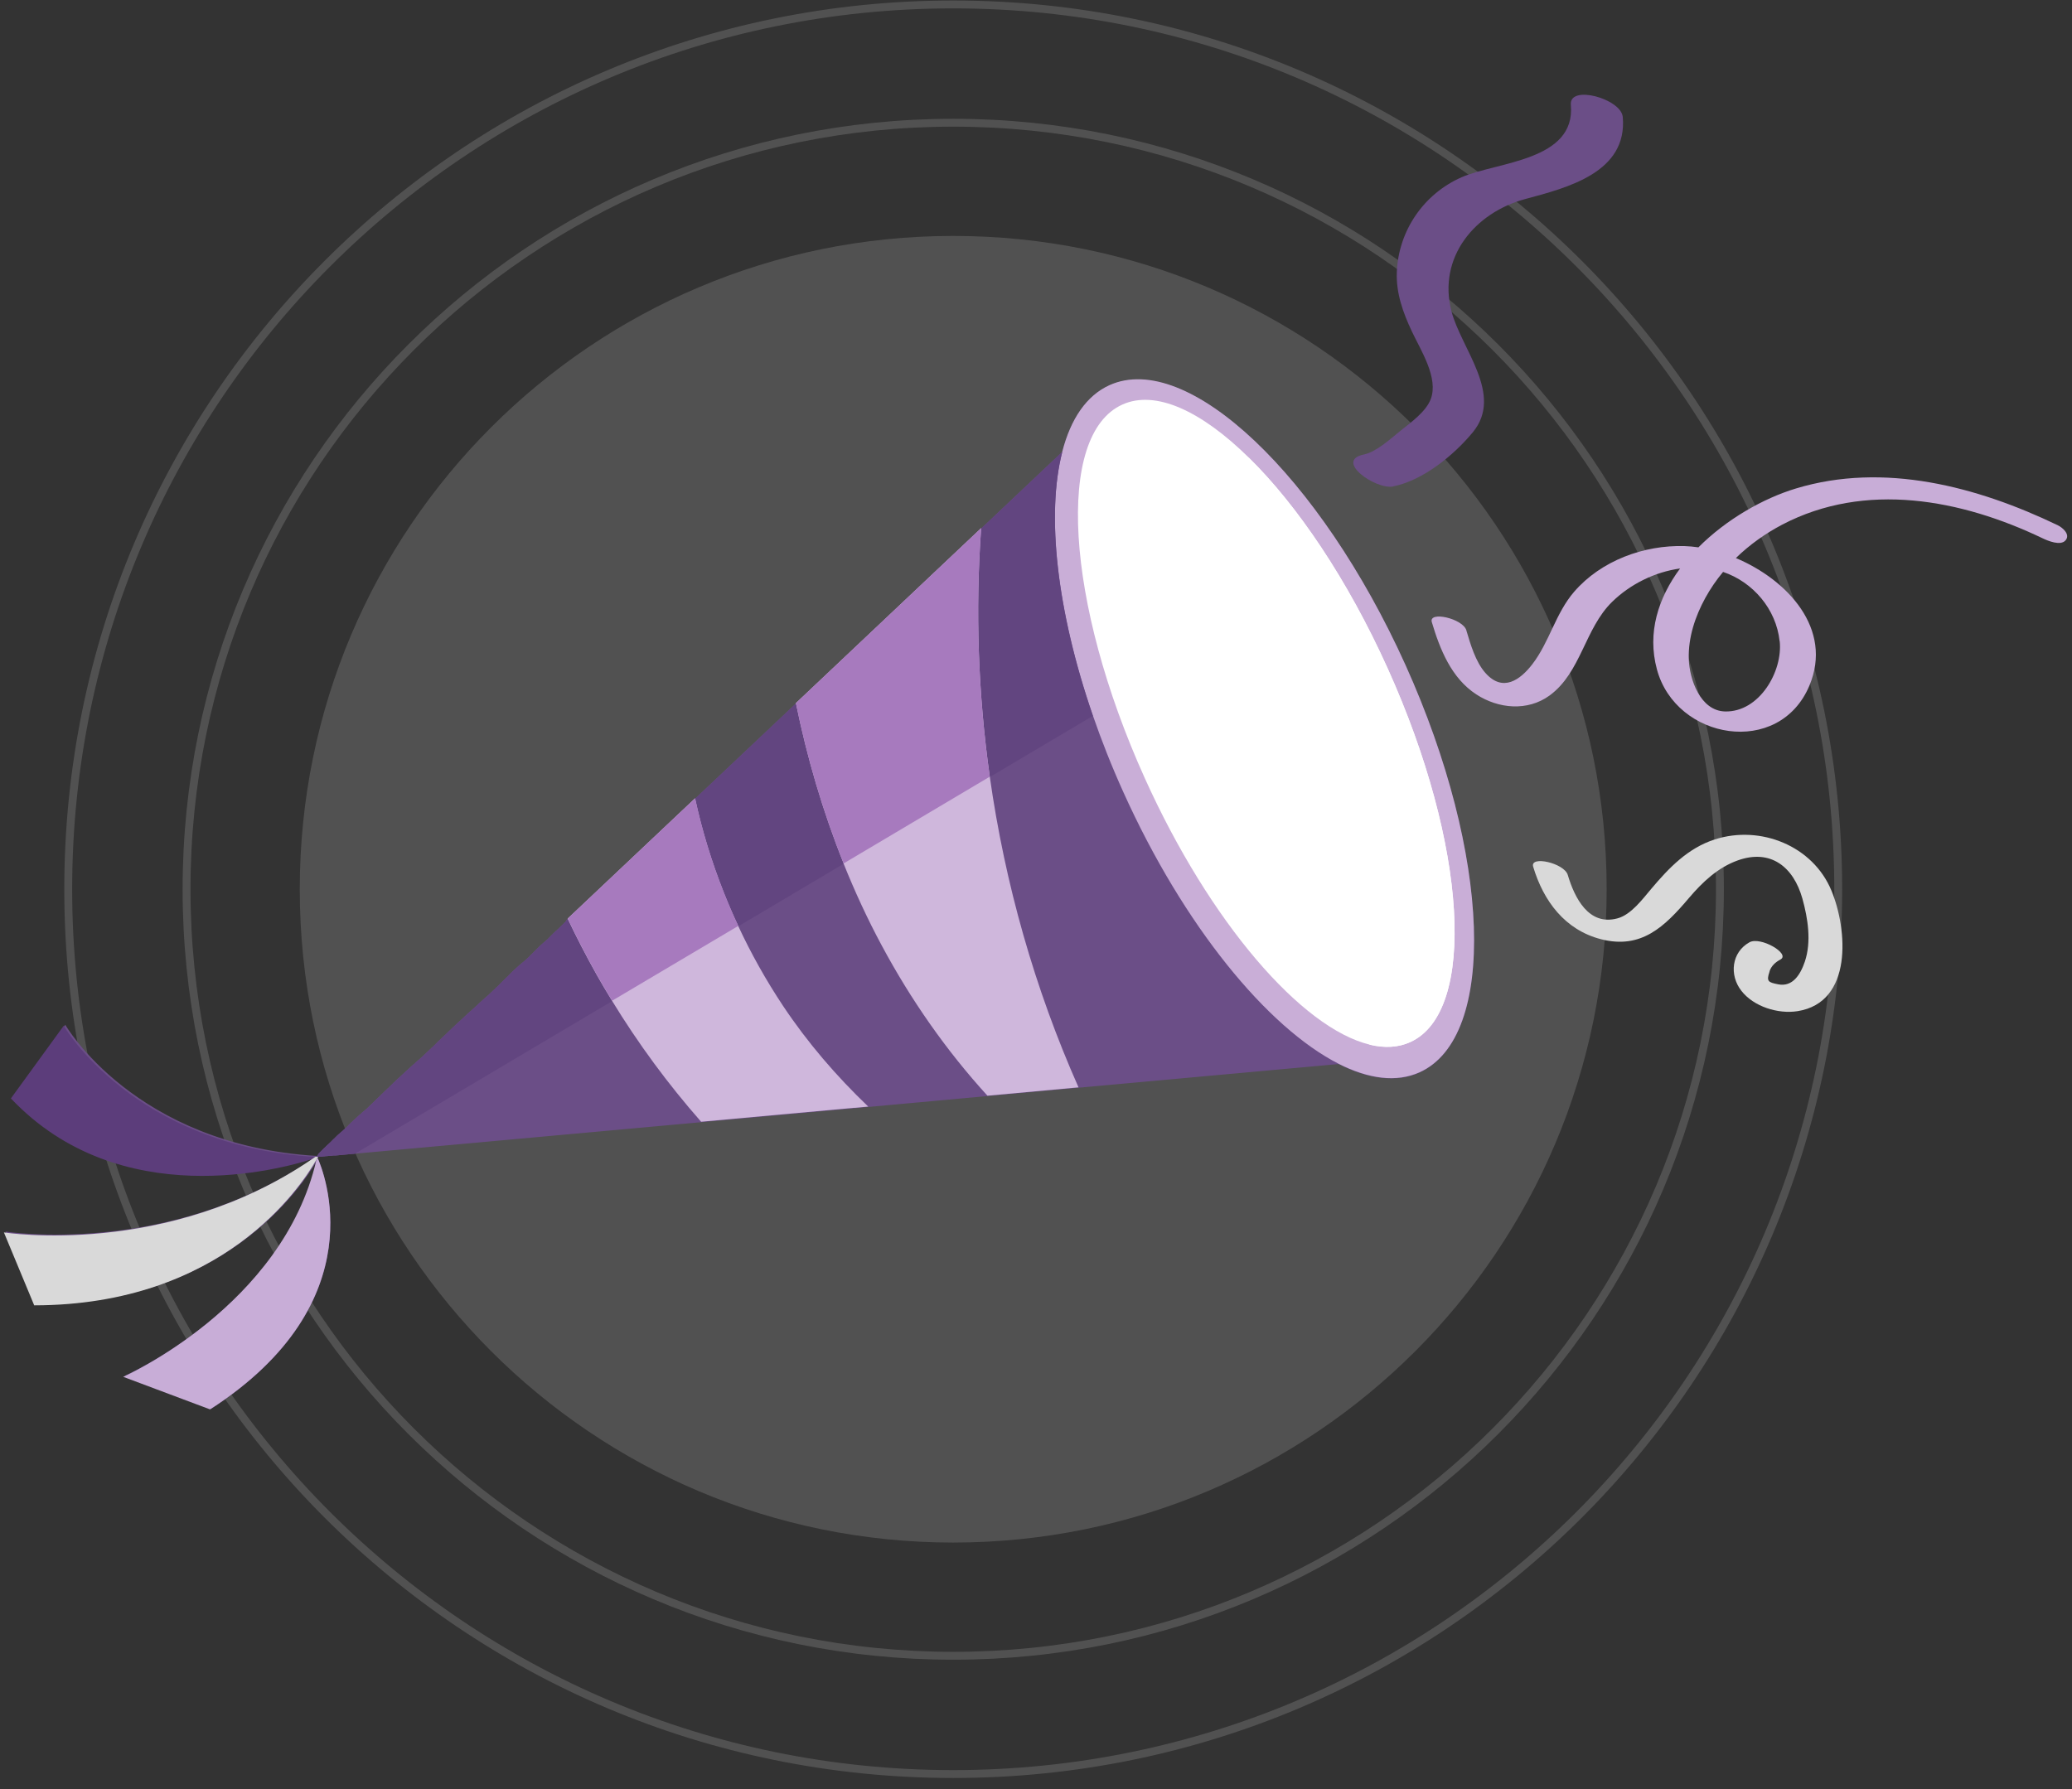 <svg xmlns="http://www.w3.org/2000/svg" width="176" height="152" viewBox="0 0 176 152" fill="none"><rect x="0" y="0" width="176" height="152" fill="#333333" stroke="none"/><path opacity="0.15" d="M80.968 131.055C111.623 131.055 136.473 106.205 136.473 75.55C136.473 44.895 111.623 20.045 80.968 20.045C50.313 20.045 25.463 44.895 25.463 75.55C25.463 106.205 50.313 131.055 80.968 131.055Z" fill="white"></path><path opacity="0.15" d="M80.969 140.674C116.936 140.674 146.093 111.517 146.093 75.55C146.093 39.583 116.936 10.427 80.969 10.427C45.002 10.427 15.846 39.583 15.846 75.55C15.846 111.517 45.002 140.674 80.969 140.674Z" stroke="white" stroke-width="0.669" stroke-miterlimit="10"></path><path opacity="0.15" d="M80.968 150.723C122.485 150.723 156.142 117.067 156.142 75.55C156.142 34.033 122.485 0.377 80.968 0.377C39.451 0.377 5.795 34.033 5.795 75.55C5.795 117.067 39.451 150.723 80.968 150.723Z" stroke="white" stroke-width="0.669" stroke-miterlimit="10"></path><path d="M17.842 119.749C32.038 110.593 27.46 99.457 26.975 98.378C26.99 98.355 26.998 98.332 27.013 98.316H27.021C27.021 98.301 27.036 98.293 27.044 98.278H27.059H27.106H27.16H27.214H27.268L27.383 98.262H27.437L27.499 98.247H27.56L27.622 98.232H27.684L27.745 98.224H27.807L27.869 98.209H27.93L27.992 98.201H28.046L28.1 98.193H28.154L28.208 98.185L28.346 98.17H28.385H28.416H28.447H28.47H28.493H28.508H28.524C28.524 98.17 29.133 98.116 30.173 98.016C36.585 97.43 59.567 95.341 59.567 95.341L72.592 94.155L73.756 94.047L83.875 93.122L91.613 92.413L113.701 90.401C116.252 91.696 118.618 92.004 120.575 91.126C127.196 88.143 126.656 72.652 119.388 56.529C112.113 40.407 100.853 29.763 94.241 32.746C92.283 33.632 90.95 35.613 90.233 38.387L83.343 44.9L67.606 59.766L60.222 66.741L59.043 67.851L48.223 78.07C48.138 78.147 48.138 78.147 48.13 78.155H48.123V78.171H48.115V78.186H48.107V78.201H48.099V78.217H48.092V78.232H48.084L48.076 78.248H48.069V78.263H48.061L48.053 78.286H48.045L48.038 78.309H48.03L48.015 78.325V78.34L47.992 78.355H47.976L47.968 78.379L47.953 78.394H47.938L47.922 78.417L47.899 78.44L47.884 78.456L47.868 78.471L47.853 78.487L47.837 78.502L47.822 78.517L47.806 78.533L47.791 78.548L47.776 78.564L47.76 78.579L47.745 78.594L47.729 78.61L47.714 78.625L47.699 78.641L47.683 78.656L47.66 78.671L47.645 78.687L47.629 78.702L47.614 78.718L47.598 78.733L47.583 78.749L47.568 78.764L47.552 78.779L47.537 78.795L47.521 78.81L47.506 78.826L47.49 78.841L47.467 78.856L47.452 78.872L47.437 78.895L47.421 78.91L47.398 78.926L47.383 78.949L47.359 78.964L47.336 78.987L47.313 79.003L47.298 79.026L47.275 79.041L47.252 79.064L47.228 79.08L47.205 79.103L47.182 79.126L47.159 79.149L47.136 79.172L47.113 79.188L47.09 79.211L47.067 79.234L47.044 79.257L47.02 79.28L46.997 79.303L46.974 79.326L46.951 79.35L46.928 79.373L46.905 79.396L46.882 79.419L46.859 79.442L46.835 79.465L46.812 79.488L46.789 79.511L46.766 79.535L46.743 79.558L46.72 79.581L46.697 79.604L46.674 79.627L46.651 79.65L46.627 79.673L46.604 79.696L46.581 79.72L46.558 79.743L46.535 79.766L46.512 79.789L46.489 79.812L46.458 79.835L46.435 79.858L46.404 79.881L46.381 79.904L46.35 79.928L46.327 79.959L46.296 79.982L46.265 80.005L46.242 80.028L46.211 80.059L46.18 80.082L46.15 80.105L46.119 80.136L46.088 80.159L46.057 80.19L46.026 80.213L45.995 80.244L45.965 80.267L45.934 80.298L45.903 80.328L45.872 80.359L45.841 80.39L45.81 80.413L45.78 80.444L45.749 80.475L45.718 80.506L45.687 80.537L45.656 80.567L45.626 80.598L45.595 80.629L45.564 80.66L45.533 80.691L45.502 80.722L45.471 80.752L45.441 80.783L45.41 80.814L45.379 80.845L45.348 80.876L45.317 80.906L45.286 80.937L45.255 80.968L45.225 80.999L45.194 81.03L45.163 81.061L45.132 81.091L45.101 81.122L45.071 81.153L45.04 81.184L45.009 81.215L44.978 81.246L44.909 81.315L44.878 81.346L44.847 81.377L44.809 81.407L44.778 81.438L44.747 81.469L44.708 81.5L44.678 81.531L44.639 81.561L44.608 81.592L44.57 81.623L44.531 81.654L44.5 81.685L44.462 81.716L44.423 81.746L44.385 81.777L44.346 81.808L44.308 81.839L44.269 81.877L44.23 81.908L44.192 81.939L44.153 81.97L44.115 82.001L44.076 82.039L44.038 82.07L43.999 82.109L43.961 82.139L43.922 82.178L43.884 82.209L43.845 82.247L43.807 82.286L43.768 82.317L43.73 82.355L43.691 82.386L43.653 82.425L43.614 82.456L43.575 82.494L43.537 82.533L43.498 82.571L43.46 82.61L43.421 82.648L43.383 82.687L43.344 82.725L43.306 82.764L43.267 82.802L43.229 82.841L43.19 82.879L43.151 82.918L43.113 82.957L43.075 82.995L43.036 83.034L42.997 83.072L42.959 83.111L42.92 83.141L42.882 83.18L42.843 83.219L42.805 83.257L42.766 83.296L42.728 83.334L42.689 83.373L42.651 83.411L42.612 83.45L42.574 83.488L42.535 83.527L42.496 83.565L42.458 83.604L42.419 83.642L42.381 83.681L42.342 83.719L42.304 83.758L42.265 83.796L42.227 83.835L42.181 83.874L42.142 83.912L42.103 83.951L42.065 83.989L42.026 84.028L41.988 84.066L41.941 84.105L41.895 84.143L41.857 84.182L41.818 84.22L41.78 84.259L41.741 84.297L41.695 84.336L41.656 84.374L41.618 84.413L41.572 84.452L41.533 84.49L41.495 84.529L41.448 84.567L41.402 84.606L41.356 84.644L41.317 84.683L41.271 84.721L41.233 84.76L41.186 84.798L41.148 84.837L41.102 84.876L41.055 84.914L41.017 84.953L40.971 84.991L40.924 85.03L40.886 85.068L40.84 85.107L40.793 85.153L40.747 85.192L40.708 85.23L40.662 85.269L40.616 85.315L40.531 85.4L40.485 85.438L40.439 85.477L40.4 85.515L40.354 85.561L40.308 85.6L40.261 85.646L40.215 85.685L40.169 85.723L40.123 85.769L40.077 85.808L40.03 85.854L39.984 85.893L39.938 85.931L39.892 85.978L39.845 86.016L39.799 86.055L39.753 86.101L39.706 86.139L39.66 86.186L39.614 86.232L39.568 86.27L39.522 86.317L39.475 86.355L39.429 86.401L39.383 86.448L39.337 86.486L39.206 86.61L39.159 86.656L39.113 86.694L39.067 86.733L39.021 86.779L38.974 86.825L38.928 86.864L38.882 86.902L38.836 86.949L38.789 86.987L38.743 87.033L38.697 87.072L38.651 87.118L38.604 87.165L38.558 87.211L38.512 87.249L38.466 87.296L38.419 87.334L38.373 87.38L38.327 87.427L38.281 87.473L38.234 87.519L38.188 87.558L38.142 87.596L38.096 87.642L38.05 87.689L38.003 87.735L37.957 87.781L37.911 87.827L37.865 87.874L37.818 87.912L37.772 87.958L37.726 87.997L37.68 88.043L37.633 88.089L37.587 88.128L37.541 88.174L37.495 88.22L37.448 88.266L37.402 88.313L37.356 88.351L37.31 88.398L37.263 88.436L37.217 88.482L37.171 88.529L37.125 88.575L37.078 88.621L37.032 88.667L36.986 88.713L36.94 88.76L36.894 88.806L36.847 88.852L36.801 88.898L36.755 88.937L36.709 88.983L36.662 89.022L36.616 89.068L36.57 89.114L36.524 89.153L36.477 89.199L36.431 89.245L36.385 89.284L36.339 89.33L36.292 89.376L36.246 89.415L36.2 89.461L36.154 89.507L36.107 89.546L36.061 89.592L36.015 89.638L35.969 89.677L35.922 89.723L35.876 89.769L35.83 89.808L35.784 89.847L35.737 89.893L35.691 89.931L35.645 89.978L35.599 90.016L35.553 90.055L35.506 90.093L35.46 90.132L35.414 90.178L35.367 90.216L35.321 90.263L35.275 90.301L35.229 90.34L35.183 90.386L35.136 90.424L35.09 90.463L35.044 90.501L34.998 90.548L34.951 90.586L34.905 90.625L34.859 90.671L34.813 90.71L34.766 90.748L34.72 90.794L34.674 90.833L34.635 90.871L34.589 90.918L34.543 90.956L34.497 90.995L34.45 91.041L34.412 91.08L34.366 91.118L34.281 91.203L34.242 91.241L34.196 91.28L34.15 91.319L34.111 91.357L34.065 91.403L34.019 91.442L33.98 91.48L33.934 91.519L33.895 91.557L33.849 91.596L33.811 91.635L33.764 91.673L33.726 91.712L33.68 91.75L33.641 91.789L33.603 91.827L33.556 91.873L33.518 91.912L33.479 91.951L33.433 91.989L33.395 92.028L33.356 92.066L33.318 92.105L33.279 92.143L33.24 92.182L33.194 92.22L33.156 92.259L33.117 92.297L33.079 92.336L33.04 92.374L33.002 92.413L32.955 92.451L32.917 92.49L32.878 92.528L32.832 92.567L32.793 92.606L32.747 92.644L32.709 92.683L32.67 92.721L32.632 92.76L32.593 92.798L32.554 92.837L32.47 92.914L32.431 92.952L32.393 92.991L32.354 93.029L32.316 93.068L32.277 93.106L32.239 93.145L32.2 93.184L32.161 93.222L32.123 93.253L32.084 93.291L32.038 93.33L32 93.368L31.961 93.407L31.922 93.446L31.884 93.484L31.846 93.523L31.807 93.561L31.768 93.6L31.73 93.638L31.691 93.669L31.653 93.708L31.614 93.746L31.576 93.785L31.537 93.823L31.499 93.854L31.46 93.893L31.422 93.931L31.383 93.97L31.345 94.008L31.306 94.047L31.267 94.085L31.229 94.116L31.19 94.155L31.152 94.193L31.113 94.224L31.075 94.255L31.036 94.293L30.998 94.324L30.959 94.355L30.921 94.386L30.882 94.417L30.844 94.455L30.805 94.486L30.767 94.517L30.728 94.548L30.697 94.579L30.659 94.617L30.62 94.648L30.589 94.679L30.551 94.71L30.512 94.74L30.481 94.771L30.443 94.802L30.412 94.833L30.381 94.864L30.343 94.894L30.312 94.925L30.281 94.956L30.25 94.987L30.212 95.018L30.181 95.049L30.142 95.079L30.111 95.11L30.073 95.141L30.042 95.172L30.011 95.203L29.973 95.234L29.942 95.264L29.911 95.295L29.88 95.326L29.842 95.357L29.811 95.388L29.78 95.419L29.749 95.449L29.718 95.48L29.688 95.511L29.657 95.542L29.626 95.573L29.595 95.603L29.564 95.634L29.533 95.665L29.503 95.696L29.472 95.727L29.441 95.758L29.41 95.788L29.379 95.819L29.348 95.842L29.318 95.873L29.287 95.904L29.256 95.935L29.225 95.958L29.194 95.989L29.163 96.012L29.133 96.043L29.102 96.074L29.071 96.097L29.04 96.128L29.009 96.151L28.979 96.174L28.948 96.205L28.917 96.228L28.894 96.251L28.863 96.282L28.832 96.305L28.809 96.328L28.778 96.351L28.747 96.374L28.724 96.397L28.701 96.421L28.67 96.444L28.647 96.467L28.624 96.49L28.601 96.513L28.578 96.536L28.555 96.559L28.532 96.582L28.508 96.605L28.485 96.629L28.462 96.652L28.439 96.675L28.416 96.698L28.393 96.721L28.37 96.744L28.339 96.767L28.316 96.79L28.293 96.814L28.27 96.837L28.246 96.86L28.223 96.883L28.2 96.906L28.177 96.929L28.154 96.952L28.131 96.975L28.108 96.999L28.084 97.022L28.061 97.045L28.038 97.068L28.015 97.091L27.992 97.114L27.969 97.129L27.946 97.153L27.923 97.176L27.899 97.199L27.876 97.214L27.853 97.237L27.83 97.26L27.815 97.276L27.792 97.299L27.768 97.314L27.753 97.33L27.73 97.353L27.715 97.368L27.691 97.384L27.676 97.407L27.661 97.422L27.645 97.438L27.63 97.453L27.614 97.469L27.599 97.484L27.576 97.499L27.56 97.515L27.545 97.53L27.53 97.546L27.514 97.561L27.499 97.576L27.483 97.592L27.468 97.607L27.453 97.623L27.437 97.638L27.422 97.654L27.406 97.669L27.391 97.684L27.375 97.7L27.36 97.715L27.345 97.731L27.329 97.746L27.314 97.761L27.298 97.777L27.283 97.792L27.268 97.808L27.252 97.823L27.237 97.838L27.221 97.854L27.206 97.869H27.198L27.183 97.892L27.167 97.908H27.16L27.144 97.931V97.946L27.121 97.954V97.97L27.098 97.977H27.09L27.083 98H27.075L27.067 98.016H27.059L27.052 98.031H27.044L27.036 98.047L27.029 98.062H27.021V98.078L27.013 98.093V98.108H27.006V98.124L26.99 98.147L26.944 98.193V98.201C26.944 98.201 26.936 98.201 26.928 98.209C11.414 97.284 5.542 87.064 5.542 87.064L1.056 93.237C10.305 103.018 23.992 99.249 26.682 98.378C14.328 106.848 0.463 104.636 0.463 104.636L3.037 110.832C19.013 110.817 25.657 100.829 27.006 98.463C24.146 110.894 10.598 116.89 10.598 116.89L17.973 119.657L17.842 119.749Z" fill="#6B4E87"></path><path d="M5.411 87.149L0.926 93.322C10.174 103.102 23.862 99.334 26.551 98.463C26.636 98.409 26.721 98.347 26.798 98.293C11.284 97.368 5.411 87.149 5.411 87.149Z" fill="#5C3D7B"></path><path d="M10.467 116.975L17.842 119.742C32.038 110.586 27.461 99.449 26.975 98.37C26.944 98.424 26.913 98.478 26.875 98.548C24.016 110.979 10.467 116.975 10.467 116.975Z" fill="#C8ADD7"></path><path d="M27.006 98.309C27.006 98.293 27.021 98.286 27.029 98.27H26.998L26.959 98.278H26.929H26.898H26.867H26.844H26.813C26.813 98.278 26.805 98.278 26.798 98.278C26.713 98.332 26.636 98.394 26.551 98.448C14.197 106.917 0.332 104.706 0.332 104.706L2.906 110.902C18.883 110.886 25.526 100.898 26.875 98.532C26.913 98.471 26.944 98.409 26.975 98.355C26.99 98.332 26.998 98.309 27.013 98.293L27.006 98.309Z" fill="#D9D9D9"></path><path d="M120.577 91.103C127.197 88.12 126.658 72.629 119.39 56.506C112.115 40.383 100.855 29.74 94.242 32.723C92.285 33.609 90.951 35.59 90.235 38.364C88.863 43.674 89.757 51.867 92.832 60.791C93.572 62.934 94.435 65.123 95.429 67.319C100.547 78.664 107.645 87.296 113.702 90.378C116.253 91.673 118.619 91.981 120.577 91.103Z" fill="#C9AED7"></path><path d="M116.352 88.752C117.6 89.052 118.764 88.999 119.781 88.536C125.485 85.962 124.629 71.758 117.878 56.799C114.464 49.231 110.194 42.919 106.063 38.865C102.04 34.911 98.148 33.1 95.335 34.372C89.64 36.938 90.487 51.158 97.239 66.109C102.78 78.394 110.579 87.365 116.344 88.752H116.352Z" fill="white"></path><path d="M26.812 98.285H26.843H26.866H26.897H26.928H26.959L26.997 98.278H27.028H27.044H27.09H27.144H27.198L27.252 98.262H27.367L27.421 98.247H27.483L27.545 98.239H27.606L27.668 98.224H27.73L27.791 98.216H27.853L27.915 98.201H27.976L28.03 98.193H28.084L28.138 98.185H28.192L28.331 98.17H28.369H28.4H28.431H28.454H28.477H28.493H28.508C28.508 98.17 29.117 98.116 30.157 98.016L51.991 85.06L62.711 78.702L71.651 73.392L84.075 66.017L92.83 60.822C89.747 51.898 88.861 43.705 90.233 38.395L83.343 44.907L67.605 59.774L60.222 66.749L59.043 67.859L48.222 78.078C48.138 78.155 48.138 78.155 48.13 78.163H48.122V78.178H48.114V78.194H48.107V78.209H48.099V78.224H48.091V78.24H48.084L48.076 78.255H48.068V78.271H48.06L48.053 78.294H48.045L48.037 78.317H48.03L48.014 78.332V78.348L47.991 78.363H47.976L47.968 78.386L47.953 78.402H47.937L47.922 78.425L47.899 78.448L47.883 78.463L47.868 78.479L47.852 78.494L47.837 78.51L47.822 78.525L47.806 78.54L47.791 78.556L47.775 78.571L47.76 78.587L47.745 78.602L47.729 78.617L47.714 78.633L47.698 78.648L47.683 78.664L47.66 78.679L47.644 78.695L47.629 78.71L47.614 78.725L47.598 78.741L47.583 78.756L47.567 78.772L47.552 78.787L47.536 78.802L47.521 78.818L47.506 78.833L47.49 78.849L47.467 78.864L47.452 78.879L47.436 78.903L47.421 78.918L47.398 78.933L47.382 78.957L47.359 78.972L47.336 78.995L47.313 79.01L47.297 79.034L47.274 79.049L47.251 79.072L47.228 79.088L47.205 79.111L47.182 79.134L47.159 79.157L47.136 79.18L47.112 79.195L47.089 79.219L47.066 79.242L47.043 79.265L47.02 79.288L46.997 79.311L46.974 79.334L46.951 79.357L46.928 79.38L46.904 79.403L46.881 79.427L46.858 79.45L46.835 79.473L46.812 79.496L46.789 79.519L46.766 79.542L46.743 79.565L46.719 79.588L46.696 79.612L46.673 79.635L46.65 79.658L46.627 79.681L46.604 79.704L46.581 79.727L46.558 79.75L46.535 79.773L46.511 79.797L46.488 79.82L46.457 79.843L46.434 79.866L46.404 79.889L46.38 79.912L46.349 79.935L46.326 79.966L46.296 79.989L46.265 80.012L46.242 80.035L46.211 80.066L46.18 80.09L46.149 80.113L46.118 80.143L46.087 80.166L46.057 80.197L46.026 80.221L45.995 80.251L45.964 80.274L45.933 80.305L45.903 80.336L45.872 80.367L45.841 80.398L45.81 80.421L45.779 80.452L45.748 80.483L45.718 80.513L45.687 80.544L45.656 80.575L45.625 80.606L45.594 80.637L45.563 80.668L45.533 80.698L45.502 80.729L45.471 80.76L45.44 80.791L45.409 80.822L45.379 80.852L45.348 80.883L45.317 80.914L45.286 80.945L45.255 80.976L45.224 81.007L45.194 81.037L45.163 81.068L45.132 81.099L45.101 81.13L45.07 81.161L45.039 81.192L45.008 81.222L44.978 81.253L44.908 81.323L44.877 81.353L44.847 81.384L44.808 81.415L44.777 81.446L44.746 81.477L44.708 81.507L44.677 81.538L44.639 81.569L44.608 81.6L44.569 81.631L44.531 81.662L44.5 81.692L44.461 81.723L44.423 81.754L44.384 81.785L44.346 81.816L44.307 81.847L44.269 81.885L44.23 81.916L44.192 81.947L44.153 81.978L44.114 82.008L44.076 82.047L44.038 82.078L43.999 82.116L43.96 82.147L43.922 82.186L43.883 82.217L43.845 82.255L43.806 82.294L43.768 82.325L43.729 82.363L43.691 82.394L43.652 82.432L43.614 82.463L43.575 82.502L43.536 82.54L43.498 82.579L43.459 82.617L43.421 82.656L43.382 82.694L43.344 82.733L43.305 82.772L43.267 82.81L43.228 82.849L43.19 82.887L43.151 82.926L43.113 82.964L43.074 83.003L43.036 83.041L42.997 83.08L42.959 83.118L42.92 83.149L42.881 83.188L42.843 83.226L42.804 83.265L42.766 83.303L42.727 83.342L42.689 83.38L42.65 83.419L42.612 83.457L42.573 83.496L42.535 83.534L42.496 83.573L42.458 83.612L42.419 83.65L42.38 83.689L42.342 83.727L42.303 83.766L42.265 83.804L42.226 83.843L42.18 83.881L42.142 83.92L42.103 83.958L42.065 83.997L42.026 84.035L41.987 84.074L41.941 84.112L41.895 84.151L41.856 84.189L41.818 84.228L41.779 84.267L41.741 84.305L41.695 84.344L41.656 84.382L41.617 84.421L41.571 84.459L41.533 84.498L41.494 84.536L41.448 84.575L41.402 84.613L41.355 84.652L41.317 84.691L41.271 84.729L41.232 84.768L41.186 84.806L41.147 84.845L41.101 84.883L41.055 84.922L41.016 84.96L40.97 84.999L40.924 85.037L40.885 85.076L40.839 85.114L40.793 85.161L40.747 85.199L40.708 85.238L40.662 85.276L40.616 85.323L40.531 85.407L40.485 85.446L40.438 85.484L40.4 85.523L40.354 85.569L40.307 85.608L40.261 85.654L40.215 85.692L40.169 85.731L40.122 85.777L40.076 85.816L40.03 85.862L39.984 85.9L39.937 85.939L39.891 85.985L39.845 86.024L39.799 86.062L39.752 86.109L39.706 86.147L39.66 86.193L39.614 86.24L39.568 86.278L39.521 86.324L39.475 86.363L39.429 86.409L39.383 86.455L39.336 86.494L39.205 86.617L39.159 86.663L39.113 86.702L39.066 86.74L39.02 86.787L38.974 86.833L38.928 86.872L38.882 86.91L38.835 86.956L38.789 86.995L38.743 87.041L38.697 87.08L38.65 87.126L38.604 87.172L38.558 87.218L38.512 87.257L38.465 87.303L38.419 87.342L38.373 87.388L38.327 87.434L38.28 87.48L38.234 87.527L38.188 87.565L38.142 87.604L38.095 87.65L38.049 87.696L38.003 87.742L37.957 87.789L37.91 87.835L37.864 87.881L37.818 87.92L37.772 87.966L37.725 88.004L37.679 88.051L37.633 88.097L37.587 88.135L37.541 88.182L37.494 88.228L37.448 88.274L37.402 88.32L37.356 88.359L37.309 88.405L37.263 88.444L37.217 88.49L37.171 88.536L37.124 88.582L37.078 88.629L37.032 88.675L36.986 88.721L36.939 88.767L36.893 88.814L36.847 88.86L36.801 88.906L36.754 88.945L36.708 88.991L36.662 89.029L36.616 89.076L36.569 89.122L36.523 89.16L36.477 89.207L36.431 89.253L36.385 89.291L36.338 89.338L36.292 89.384L36.246 89.422L36.2 89.469L36.153 89.515L36.107 89.554L36.061 89.6L36.015 89.646L35.968 89.685L35.922 89.731L35.876 89.777L35.83 89.816L35.783 89.854L35.737 89.9L35.691 89.939L35.645 89.985L35.598 90.024L35.552 90.062L35.506 90.101L35.46 90.139L35.413 90.186L35.367 90.224L35.321 90.27L35.275 90.309L35.228 90.347L35.182 90.394L35.136 90.432L35.09 90.471L35.044 90.509L34.997 90.555L34.951 90.594L34.905 90.632L34.858 90.679L34.812 90.717L34.766 90.756L34.72 90.802L34.674 90.841L34.635 90.879L34.589 90.925L34.542 90.964L34.496 91.002L34.45 91.049L34.411 91.087L34.365 91.126L34.281 91.21L34.242 91.249L34.196 91.288L34.15 91.326L34.111 91.365L34.065 91.411L34.019 91.45L33.98 91.488L33.934 91.526L33.895 91.565L33.849 91.604L33.81 91.642L33.764 91.681L33.726 91.719L33.679 91.758L33.641 91.796L33.602 91.835L33.556 91.881L33.517 91.92L33.479 91.958L33.433 91.997L33.394 92.035L33.356 92.074L33.317 92.112L33.279 92.151L33.24 92.189L33.194 92.228L33.155 92.266L33.117 92.305L33.078 92.344L33.04 92.382L33.001 92.421L32.955 92.459L32.916 92.498L32.878 92.536L32.832 92.575L32.793 92.613L32.747 92.652L32.708 92.69L32.67 92.729L32.631 92.767L32.593 92.806L32.554 92.844L32.469 92.921L32.431 92.96L32.392 92.999L32.354 93.037L32.315 93.076L32.277 93.114L32.238 93.153L32.2 93.191L32.161 93.23L32.123 93.261L32.084 93.299L32.038 93.338L31.999 93.376L31.961 93.415L31.922 93.453L31.884 93.492L31.845 93.53L31.807 93.569L31.768 93.607L31.73 93.646L31.691 93.677L31.652 93.715L31.614 93.754L31.575 93.792L31.537 93.831L31.498 93.862L31.46 93.9L31.421 93.939L31.383 93.977L31.344 94.016L31.306 94.054L31.267 94.093L31.229 94.124L31.19 94.162L31.151 94.201L31.113 94.232L31.074 94.263L31.036 94.301L30.997 94.332L30.959 94.363L30.92 94.394L30.882 94.424L30.843 94.463L30.805 94.494L30.766 94.525L30.728 94.555L30.697 94.586L30.658 94.625L30.62 94.656L30.589 94.686L30.55 94.717L30.512 94.748L30.481 94.779L30.442 94.81L30.412 94.841L30.381 94.871L30.342 94.902L30.311 94.933L30.281 94.964L30.25 94.995L30.211 95.025L30.18 95.056L30.142 95.087L30.111 95.118L30.073 95.149L30.042 95.18L30.011 95.21L29.972 95.241L29.942 95.272L29.911 95.303L29.88 95.334L29.841 95.365L29.811 95.395L29.78 95.426L29.749 95.457L29.718 95.488L29.687 95.519L29.656 95.549L29.625 95.58L29.595 95.611L29.564 95.642L29.533 95.673L29.502 95.704L29.471 95.734L29.441 95.765L29.41 95.796L29.379 95.827L29.348 95.85L29.317 95.881L29.286 95.912L29.256 95.943L29.225 95.966L29.194 95.996L29.163 96.02L29.132 96.05L29.102 96.081L29.071 96.104L29.04 96.135L29.009 96.158L28.978 96.181L28.947 96.212L28.916 96.236L28.893 96.259L28.863 96.289L28.832 96.312L28.809 96.336L28.778 96.359L28.747 96.382L28.724 96.405L28.701 96.428L28.67 96.451L28.647 96.474L28.624 96.498L28.601 96.521L28.577 96.544L28.554 96.567L28.531 96.59L28.508 96.613L28.485 96.636L28.462 96.659L28.439 96.683L28.416 96.706L28.392 96.729L28.369 96.752L28.338 96.775L28.315 96.798L28.292 96.821L28.269 96.844L28.246 96.867L28.223 96.891L28.2 96.914L28.177 96.937L28.154 96.96L28.13 96.983L28.107 97.006L28.084 97.029L28.061 97.052L28.038 97.076L28.015 97.099L27.992 97.122L27.968 97.137L27.945 97.16L27.922 97.183L27.899 97.207L27.876 97.222L27.853 97.245L27.83 97.268L27.814 97.284L27.791 97.307L27.768 97.322L27.753 97.338L27.73 97.361L27.714 97.376L27.691 97.391L27.676 97.415L27.66 97.43L27.645 97.445L27.629 97.461L27.614 97.476L27.599 97.492L27.576 97.507L27.56 97.522L27.545 97.538L27.529 97.553L27.514 97.569L27.498 97.584L27.483 97.6L27.468 97.615L27.452 97.63L27.437 97.646L27.421 97.661L27.406 97.677L27.39 97.692L27.375 97.707L27.36 97.723L27.344 97.738L27.329 97.754L27.313 97.769L27.298 97.784L27.283 97.8L27.267 97.815L27.252 97.831L27.236 97.846L27.221 97.862L27.206 97.877H27.198L27.182 97.9L27.167 97.916H27.159L27.144 97.939V97.954L27.121 97.962V97.977L27.098 97.985H27.09L27.082 98.008H27.075L27.067 98.023H27.059L27.051 98.039H27.044L27.036 98.054L27.028 98.07H27.021V98.085L27.013 98.1V98.116H27.005V98.131L26.99 98.154L26.944 98.201V98.208L26.812 98.285Z" fill="#624580"></path><path d="M72.586 94.124L73.75 94.016C71.045 91.426 68.609 88.606 66.505 85.446C65.072 83.288 63.8 81.022 62.706 78.671C62.274 77.754 61.873 76.822 61.496 75.874C60.455 73.261 59.631 70.571 59.037 67.828L48.217 78.047C48.98 79.658 49.804 81.246 50.675 82.802C51.099 83.55 51.531 84.29 51.986 85.022C54.205 88.66 56.741 92.105 59.554 95.303L72.578 94.116L72.586 94.124Z" fill="#CFB7DC"></path><path d="M71.652 73.361C72.607 75.743 73.686 78.078 74.904 80.344C77.362 84.929 80.368 89.245 83.875 93.091L91.612 92.382C87.89 83.997 85.362 75.08 84.075 65.986C83.089 58.996 82.834 51.905 83.343 44.869L67.606 59.735C68.553 64.383 69.894 68.953 71.659 73.354L71.652 73.361Z" fill="#CFB7DC"></path><path d="M71.652 73.361L84.075 65.986C83.089 58.996 82.834 51.905 83.343 44.869L67.606 59.735C68.553 64.383 69.894 68.953 71.659 73.354L71.652 73.361Z" fill="#A77ABE"></path><path d="M51.993 85.022L62.714 78.664C62.282 77.747 61.881 76.814 61.504 75.866C60.463 73.253 59.639 70.564 59.045 67.82L48.225 78.039C48.988 79.65 49.812 81.238 50.683 82.795C51.107 83.542 51.539 84.282 51.993 85.014V85.022Z" fill="#A77ABE"></path><path d="M103.905 45.701C103.242 50.056 103.666 54.502 104.375 58.849C106.102 69.516 109.847 80.297 116.352 88.76C117.6 89.06 118.764 89.006 119.781 88.544C125.485 85.97 124.629 71.766 117.878 56.807C114.464 49.239 110.194 42.927 106.063 38.873C104.961 41 104.26 43.343 103.905 45.701Z" fill="white"></path><path d="M124.559 53.555C124.259 52.545 121.323 51.882 121.623 52.861C122.317 55.188 123.288 57.616 125.4 58.996C127.28 60.221 129.754 60.452 131.627 59.088C134.301 57.131 134.609 53.401 136.944 51.127C138.486 49.624 140.559 48.599 142.709 48.298C140.86 50.796 139.896 53.747 140.744 56.876C142.362 62.865 151.118 64.368 153.692 58.256C155.719 53.439 151.842 49.262 147.449 47.412C148.62 46.272 149.969 45.316 151.395 44.568C158.462 40.877 166.593 42.426 173.483 45.724C173.93 45.94 175.032 46.41 175.456 45.902C175.872 45.408 175.217 44.83 174.785 44.622C167.949 41.339 160.034 39.235 152.551 41.501C149.769 42.341 146.64 44.121 144.266 46.503C143.865 46.441 143.472 46.41 143.087 46.395C139.634 46.295 136.004 47.628 133.715 50.272C132.128 52.106 131.619 54.533 130.162 56.429C129.137 57.763 127.65 58.849 126.17 57.169C125.33 56.221 124.899 54.711 124.552 53.547L124.559 53.555ZM151.171 54.472C151.449 57.038 149.437 60.529 146.516 60.445C144.428 60.383 143.503 57.716 143.449 55.982C143.395 54.156 143.989 52.376 144.859 50.788C145.291 50.01 145.792 49.27 146.362 48.591C148.898 49.447 150.871 51.743 151.164 54.472H151.171Z" fill="#C8ADD7"></path><path d="M118.341 41.324C120.877 40.815 123.489 38.68 125.1 36.73C127.751 33.524 124.121 29.648 123.289 26.442C122.102 21.841 125.308 18.049 129.562 16.908C133.123 15.953 138.263 14.658 137.84 9.933C137.701 8.392 133.277 7.159 133.431 8.901C133.863 13.679 127.166 13.741 124.152 15.059C120.938 16.469 118.788 19.598 118.649 23.12C118.58 24.916 119.173 26.557 119.929 28.16C120.661 29.733 122.225 32.114 121.524 33.925C121.108 34.996 119.813 35.913 118.95 36.607C118.133 37.262 116.915 38.395 115.859 38.611C113.285 39.127 116.861 41.624 118.341 41.331V41.324Z" fill="#6B4E87"></path><path d="M150.301 82.533C150.471 82.047 150.802 81.754 151.242 81.515C152.105 81.03 149.531 79.535 148.598 80.059C147.08 80.906 146.872 82.841 147.912 84.174C148.96 85.531 151.041 86.17 152.69 85.908C157.407 85.161 156.929 78.964 155.573 75.681C154.001 71.859 149.531 70.07 145.654 71.319C143.357 72.059 141.762 73.739 140.251 75.527C139.527 76.382 138.548 77.716 137.392 78.024C134.941 78.687 133.747 76.275 133.169 74.332C132.868 73.323 129.932 72.66 130.232 73.639C131.103 76.552 132.93 79.01 135.997 79.797C139.427 80.675 141.408 78.718 143.473 76.282C144.606 74.949 145.908 73.716 147.588 73.107C150.402 72.09 152.344 73.654 153.099 76.344C153.569 78.032 153.877 80.005 153.307 81.7C152.929 82.81 152.267 83.874 151.033 83.627C150.201 83.457 150.016 83.388 150.317 82.525L150.301 82.533Z" fill="#D9D9D9"></path></svg>